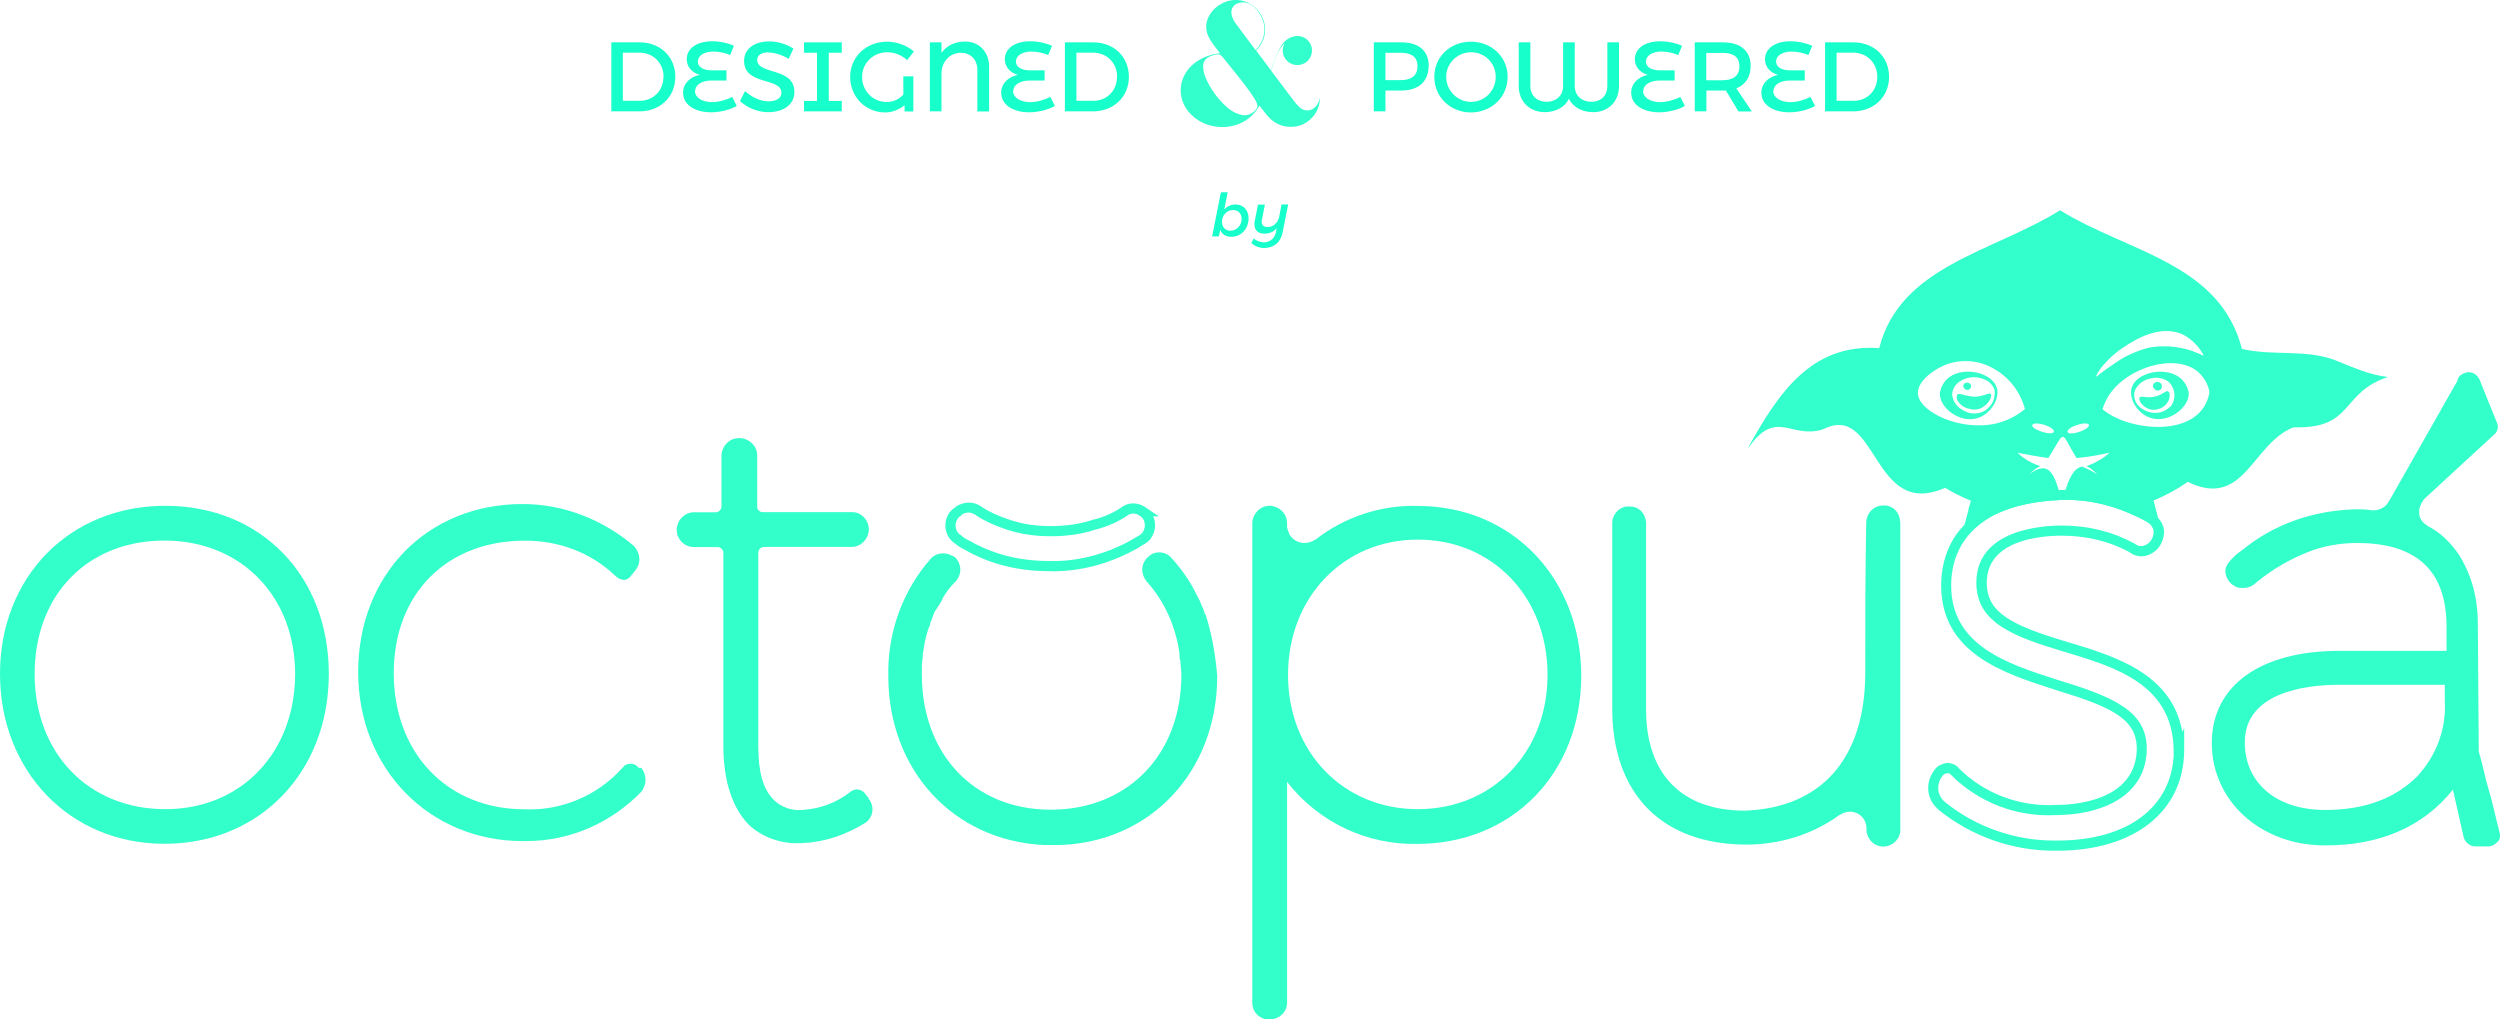 <?xml version="1.0" encoding="UTF-8"?>
<svg id="Calque_2" data-name="Calque 2" xmlns="http://www.w3.org/2000/svg" viewBox="0 0 184.76 75.34">
  <defs>
    <style>
      .cls-1 {
        fill: #33ffcb;
      }

      .cls-2 {
        fill: #3fc;
      }

      .cls-3 {
        fill: #17ffca;
      }
    </style>
  </defs>
  <g id="SMALL">
    <g id="LOGO1">
      <g id="LOGO_27-02" data-name="LOGO 27-02">
        <g id="EYE">
          <path class="cls-1" d="M147.58,28.68c-.34-1.14-2.37-1.6-3.47-.84-.42,.29-.7,.76-.75,1.27,0,1.07,1.53,2.21,2.82,1.78,.93-.3,1.62-1.39,1.4-2.21Zm-1.2,1.81h-.02c-.15,.04-.29,.07-.44,.07-.36,0-.71-.13-1-.34-.37-.24-.61-.64-.65-1.08,.03-.4,.25-.77,.6-.97,.51-.32,1.13-.38,1.68-.17,.4,.12,.71,.42,.85,.8,.12,.74-.31,1.45-1.02,1.69Z"/>
          <path class="cls-1" d="M160.24,28.93c-.15-.09-.34,.16-.77,.32-.72,.26-1.24-.06-1.35,.14s.25,.7,.73,.85c.57,.16,1.18-.12,1.43-.66,.1-.24,.11-.57-.04-.65h0Z"/>
          <path id="EYE_D" data-name="EYE D" class="cls-1" d="M159.63,28.28c-.16-.11-.37-.06-.48,.1h0s-.02,.04-.03,.06c-.03,.09,0,.19,.07,.26,.08,.15,.27,.21,.42,.13s.21-.27,.13-.42c-.01-.02-.03-.05-.05-.07s-.04-.05-.06-.07h0Z"/>
          <path id="EYE_G" data-name="EYE G" class="cls-1" d="M145.19,28.34c-.06,.05-.1,.12-.1,.19,.02,.18,.19,.31,.36,.28h.03c.14-.06,.22-.21,.19-.35-.08-.16-.28-.23-.44-.15-.02,0-.03,.02-.05,.03h0Z"/>
          <path class="cls-1" d="M161,27.84c-1.1-.75-3.14-.3-3.46,.82-.24,.81,.44,1.92,1.39,2.22,1.29,.44,2.82-.72,2.83-1.78-.06-.51-.34-.97-.76-1.26Zm-.62,2.24h-.03c-.27,.27-.63,.43-1.02,.43h-.03c-.44,.01-.87-.16-1.2-.46-.32-.3-.45-.75-.33-1.18,.2-.44,.59-.76,1.06-.87,.47-.16,.99-.09,1.4,.19,.56,.48,.63,1.33,.15,1.89Z"/>
          <path class="cls-1" d="M145.8,29.31c-.58-.05-1.05-.31-1.16-.13-.04,.11-.04,.24,0,.35,0,.04,.02,.07,.04,.1,.2,.31,.52,.52,.88,.59,.23,.07,.47,.07,.7,0,.6-.18,1.01-.88,.88-1.08s-.54,.22-1.34,.17h0Z"/>
        </g>
        <path class="cls-2" d="M172.58,26.62c-2.19-.83-4.59-.3-6.89-.83-1.63-6.36-8.46-7.16-13.44-10.25-5.06,3.13-11.82,4.11-13.37,10.19-5.06-.38-7.51,3.44-9.68,7.34,.01-.01,.03-.02,.05-.02,2.04-2.89,3.11-.57,5.48-1.32,4.06-2.09,3.59,6.73,9.02,4.32,.61,.37,1.25,.69,1.91,.96l-.06,.2c-.04,.15-.08,.29-.13,.44h.02l-.3,1.12v.05c.68-.31,1.51-.63,2.46-.88t0-.01c1.14-.52,2.65-.9,4.69-.98h.03c-.07-.25-.14-.5-.22-.73-.4-1.32-.84-2.17-2.16-1.18,.23-.25,.5-.45,.8-.59-.63-.2-1.21-.53-1.69-.99,.82,.15,1.48,.29,2.28,.39,1.34-2.11,.83-2.06,2.08,0,.83-.07,1.65-.21,2.45-.4-.49,.45-1.07,.78-1.7,.99,.29,.17,.55,.37,.79,.61-.36-.22-.74-.41-1.13-.57-.65,.13-.99,.98-1.21,1.72-.08,.28-.14,.55-.2,.75,2.14-.06,3.96,.52,5.31,1.16,.71,.21,1.33,.46,1.87,.71l-.14-.52-.11-.41h.03s-.03-.05-.05-.08l-.21-.82c.89-.37,1.74-.83,2.53-1.38,4.18,2.06,4.78-2.89,7.82-4.03,4.51,.12,3.4-2.54,6.97-3.72-1.4-.15-2.63-.74-3.91-1.24Zm-24.99,4.66c-2.63,.65-5.79-.82-5.85-2.2-.04-.97,1.3-1.86,2.19-2.18,1.12-.37,2.34-.26,3.37,.32,1.17,.64,2.01,1.73,2.35,3.01-.6,.5-1.3,.86-2.06,1.05Zm3.34,.63c-1.11-.33-.9-.83,.15-.51,1.04,.32,.89,.86-.15,.51Zm2.75,0c-1.11,.38-1.19-.19-.15-.51,1.05-.33,1.16,.18,.15,.51Zm3.28-6.26c.72-.46,2.62-1.74,4.38-.92,.66,.35,1.2,.9,1.53,1.57l-.35-.16c-1.15-.51-2.41-.67-3.65-.46-.99,.24-1.93,.68-2.75,1.29-.42,.27-.81,.56-1.19,.87-.11-.1,.68-1.31,2.03-2.19Zm-1.57,4.6v-.02c.1-.32,.24-.63,.41-.92,1.32-2.17,4.98-3.25,6.64-1.83,.44,.39,.74,.91,.85,1.49-.56,3.47-5.93,2.96-7.9,1.28Z"/>
      </g>
    </g>
    <g id="LOGO2">
      <g id="_33FFCC" data-name=" 33FFCC">
        <g id="Light">
          <path class="cls-1" d="M12.22,37.38c-7.09,0-12.22,5.27-12.22,12.42s5.13,12.56,12.15,12.56,12.15-5.27,12.15-12.56-5.06-12.42-12.08-12.42Zm0,22.42c-5.67,0-9.66-4.12-9.66-9.99s3.92-9.86,9.59-9.86,9.66,4.12,9.66,9.86-3.92,9.99-9.59,9.99Z"/>
          <path class="cls-1" d="M47.2,56.76c-.2-.34-.68-.41-1.01-.2h0c-.07,0-.07,.07-.07,.07l-.14,.14c-1.82,2.03-4.52,3.17-7.22,3.04-5.67,0-9.66-4.12-9.66-10.06s3.98-9.79,9.66-9.79h.07c2.5,0,4.86,.88,6.68,2.63,.14,.14,.41,.27,.61,.27s.41-.14,.54-.34l.27-.34c.47-.54,.41-1.28-.07-1.82-2.3-1.96-5.2-3.11-8.24-3.11-7.09,0-12.15,5.27-12.15,12.42s5.27,12.49,12.15,12.49h.27c3.24,0,6.28-1.35,8.51-3.65,.41-.54,.41-1.22,0-1.76h-.2Z"/>
          <path class="cls-1" d="M63.94,58.65c-.27-.34-.74-.41-1.08-.14h0c-1.01,.81-2.3,1.28-3.58,1.35-.74,.07-1.55-.2-2.09-.74-.81-.81-1.15-2.09-1.15-3.98v-14.31c0-.2,.2-.41,.41-.41h6.48c.68,0,1.22-.54,1.28-1.22v-.07h0c0-.68-.54-1.28-1.22-1.28h-6.62c-.2,0-.41-.14-.41-.41h0v-3.78c0-.68-.54-1.22-1.22-1.28h-.14c-.68,0-1.22,.54-1.28,1.22v3.85c0,.2-.2,.41-.41,.41h-1.62c-.68,0-1.22,.54-1.28,1.22v.07h0c0,.68,.54,1.28,1.28,1.28h1.76c.2,0,.41,.2,.41,.41h0v14.31c0,2.57,.68,4.59,1.89,5.81,1.01,.95,2.43,1.42,3.78,1.35h.14c1.69-.07,3.24-.61,4.66-1.49,.54-.34,.74-1.08,.34-1.69h0l-.07-.07v-.07l-.27-.34h.01Z"/>
          <path class="cls-1" d="M89.06,45.41c-.07-.14-.07-.27-.14-.41s-.14-.34-.2-.47-.14-.34-.27-.54c-.47-1.01-1.15-1.96-1.89-2.77-.41-.47-1.15-.54-1.62-.14h0c-.54,.41-.68,1.08-.34,1.69h0c.07,.07,.07,.14,.14,.2,1.35,1.49,2.16,3.38,2.43,5.33v.07c0,.14,0,.34,.07,.47,0,.34,.07,.68,.07,1.01,0,5.94-3.98,9.99-9.66,9.99s-9.52-4.12-9.52-9.99v-.54c0-.34,.07-.68,.07-.95,.07-.47,.14-.95,.27-1.42l.14-.47c.07-.14,.14-.27,.14-.41,.07-.2,.14-.34,.2-.54l.14-.34s0-.07,.07-.07c.07-.14,.14-.27,.2-.34,.07-.07,.07-.14,.14-.2,.07-.14,.14-.27,.2-.41,.27-.47,.61-.88,.95-1.22,.47-.54,.41-1.28-.07-1.76h0s-.09-.07-.14-.07h0c-.54-.34-1.22-.27-1.62,.14-2.09,2.36-3.24,5.47-3.17,8.71,0,6.95,4.79,12.15,11.48,12.49h1.28c6.68-.27,11.55-5.47,11.55-12.49-.14-1.62-.41-3.17-.88-4.59l-.02,.04Z"/>
          <path class="cls-1" d="M104.78,37.39h0c-2.7-.08-5.4,.8-7.56,2.49l-.14,.07c-.61,.34-1.35,.2-1.76-.41-.07-.14-.14-.34-.2-.54v-.34c0-.68-.54-1.22-1.22-1.28h-.07c-.68,0-1.22,.54-1.28,1.22v35.52c0,.68,.54,1.22,1.22,1.22h.07c.68,0,1.28-.54,1.28-1.22v-16.34c2.3,2.97,5.87,4.66,9.59,4.59,7.09,0,12.15-5.27,12.15-12.42s-5.06-12.56-12.09-12.56Zm0,22.41c-5.54,0-9.59-4.25-9.59-9.93s4.05-9.99,9.59-9.99,9.59,4.25,9.59,9.99-4.05,9.93-9.59,9.93Z"/>
          <path class="cls-1" d="M140.44,38.59v22.62c.07,.68-.47,1.28-1.15,1.35s-1.28-.47-1.35-1.15v-.2h0c0-.68-.54-1.22-1.22-1.22h0c-.27,0-.47,.07-.68,.2h0l-.14,.07h0c-1.96,1.42-4.39,2.16-6.82,2.16-6.21,0-9.93-3.71-9.93-10.06v-13.71c0-.68,.61-1.28,1.28-1.22,.68,0,1.15,.47,1.22,1.15v13.84c0,4.79,2.63,7.49,7.29,7.49,5.67-.2,8.91-3.85,8.91-10.2,0-3.71,0-7.36,.07-11.07,0-.68,.54-1.28,1.22-1.28h0c.68-.07,1.28,.47,1.28,1.22h.02Z"/>
          <path class="cls-1" d="M184.73,61.53c-.33-1.27-.53-2.28-.8-3.15s-.41-1.76-.74-2.84l-.07-9.52c0-1.82-.47-3.58-1.42-5.06-.61-.88-1.35-1.62-2.3-2.09l-.07-.07c-.34-.2-.54-.54-.54-.88v-.27c.07-.27,.2-.61,.41-.81l5.13-4.73c.27-.2,.34-.61,.2-.88l-1.28-3.17c-.2-.47-.74-.68-1.15-.47-.14,.07-.34,.14-.41,.34-.07,.07-.07,.14-.07,.2l-5.06,8.91c-.07,.07-.07,.14-.14,.2-.2,.27-.61,.47-.95,.47h-.2c-.41-.07-.74-.07-1.15-.07-3.11,.07-6.08,1.08-8.44,3.04-.14,.07-1.22,.88-1.22,1.49,0,.41,.2,.74,.47,1.01l.14,.07c.14,.14,.34,.2,.54,.2h.2c.34,0,.68-.14,.95-.41,1.15-.95,2.43-1.69,3.78-2.23,1.15-.47,2.43-.68,3.65-.68,4.32,0,6.55,1.96,6.62,6.01v1.96h-7.9c-5.87,0-9.45,2.57-9.45,6.82s3.58,7.56,8.37,7.56c4.05,0,7.22-1.35,9.45-4.12l.81,3.58c.14,.34,.47,.61,.81,.61h1.01c.27,0,.47-.14,.68-.34,.2-.2,.2-.47,.14-.68Zm-6.07-4.17c-1.62,1.62-3.85,2.5-6.82,2.5-3.65,0-5.94-2.03-5.94-5,0-3.65,4.39-4.25,6.95-4.25h7.83v1.35h.01c.07,2.03-.68,3.92-2.03,5.4Z"/>
        </g>
        <g id="Dark">
          <path class="cls-1" d="M161.41,53.84l-.13,.24c-.77-4.33-5.03-5.6-8.51-6.64-4.11-1.23-5.94-2.15-5.94-4.37,0-3.14,3.89-3.48,5.56-3.48,1.82,0,3.51,.42,4.96,1.2,.18,.15,.39,.25,.61,.29,.28,.07,.71,.07,1.2-.27,.64-.43,.75-1.15,.77-1.39v-.26c-.06-.34-.19-.62-.42-.86-.08-.1-.18-.19-.3-.28-1.44-.85-3.74-1.86-6.54-1.82-.11,0-.23,0-.35,.01-.05,0-.11,0-.16,.01-3.67,.15-5.77,1.3-6.97,2.55-.4,.41-.7,.82-.92,1.22-.54,.97-.81,2.07-.81,3.27,0,5,4.58,6.48,8.27,7.67l.16,.05c4.18,1.28,6.14,2.15,6.02,4.55-.2,3.68-4.63,3.96-6,3.96-2.67,.14-5.28-.86-7.1-2.67-.28-.4-.78-.44-.92-.44l-.1,.02c-.29,.07-.6,.18-.8,.47-.32,.4-.49,.88-.49,1.38,0,.62,.28,1.2,.82,1.64,2.41,1.93,5.42,2.98,8.47,2.98h.27c5.68,0,9.36-2.92,9.36-7.46v-1.57Zm-.76,1.88c-.16,3.96-3.43,6.4-8.6,6.4h-.27c-2.88,0-5.73-1-8-2.81-.35-.29-.54-.67-.54-1.06,0-.33,.11-.65,.34-.93,.05-.08,.13-.13,.34-.18,.12,.01,.23,.05,.3,.16,2.02,2.01,4.83,3.09,7.7,2.94,3.13,0,6.54-1.22,6.73-4.67,.15-3.03-2.5-4.07-6.54-5.31l-.16-.05c-3.63-1.17-7.75-2.5-7.75-6.95,0-1.07,.24-2.05,.72-2.9,.46-.82,1.28-1.74,2.72-2.42t0-.01c1.14-.52,2.65-.9,4.69-.98h.12c2.14-.06,3.96,.52,5.31,1.16,.38,.17,.72,.36,1.02,.53,.22,.17,.34,.37,.38,.58v.16c0,.09-.06,.55-.44,.81-.22,.15-.43,.2-.63,.16-.1-.02-.19-.07-.34-.18-1.62-.88-3.43-1.33-5.38-1.33-1.48,0-6.31,.31-6.31,4.23,0,2.93,2.68,3.96,6.47,5.09,3.77,1.13,8.05,2.4,8.11,7.27v.29Z"/>
          <path class="cls-1" d="M85.22,38.16h.42l-1.02-.69c-.5-.34-1.16-.35-1.61-.06h-.02s-.05,.04-.07,.06c-.62,.43-1.37,.76-2.21,.96-.91,.3-1.94,.45-3.05,.45s-2.08-.14-2.99-.45c-.92-.3-1.65-.64-2.21-1.03-.52-.35-1.23-.35-1.83,.05v.02c-.27,.18-.44,.35-.53,.52-.23,.38-.29,.84-.18,1.27,.11,.39,.35,.72,.68,.92,.22,.2,.48,.34,.79,.5,1.82,1.02,3.88,1.53,6.11,1.53,.11,.01,.22,.01,.33,.01,2,0,4.05-.53,5.92-1.53,.16-.08,.32-.17,.47-.27,.12-.07,.24-.15,.39-.23,.27-.18,.44-.35,.52-.53,.23-.37,.29-.83,.18-1.26-.03-.08-.05-.17-.09-.24Zm-.75,1.14c-.03,.08-.13,.17-.24,.25-.14,.07-.27,.15-.4,.23-.14,.08-.27,.17-.42,.24-1.87,1-3.91,1.5-5.9,1.44-2.11,0-4.05-.48-5.76-1.44l-.08-.04c-.22-.12-.43-.22-.57-.36l-.09-.07c-.18-.1-.31-.27-.36-.48-.06-.23-.03-.49,.11-.71,.03-.08,.13-.17,.34-.32v-.02c.15-.09,.32-.14,.48-.14s.32,.05,.46,.14c.62,.43,1.4,.8,2.39,1.13,.98,.32,2.04,.48,3.23,.48s2.3-.16,3.26-.48c.9-.22,1.74-.59,2.44-1.08,.17-.13,.44-.15,.67-.07l.19,.11c.18,.1,.31,.27,.36,.48,.06,.23,.03,.49-.11,.71Z"/>
        </g>
      </g>
    </g>
    <g id="Calque_2-2" data-name="Calque 2">
      <g id="Calque_1-2" data-name="Calque 1-2">
        <path class="cls-2" d="M97.46,7.5c-.2,.58-.91,.95-1.48,.37-.14-.14-.26-.29-.38-.44-.55-.73-1.11-1.47-1.66-2.21,.21-.73,.52-1.56,1.02-2.06-.31,.51-.16,1.17,.35,1.49,.51,.31,1.17,.16,1.49-.35,.11-.17,.16-.37,.16-.57,0-.08,0-.15-.02-.22-.02-.11-.06-.21-.12-.31-.13-.23-.35-.41-.6-.49-.11-.03-.22-.05-.33-.05-.35,0-.6,.15-.71,.22-.38,.23-.55,.58-.8,1.11-.18,.39-.33,.79-.45,1.21l-1.1-1.47c.43-.41,.67-.97,.67-1.56,0-.77-.49-1.6-1.26-1.96C91.83,0,91.44,0,91.32,0c-.23,0-.46,.04-.68,.11-.14,.05-.28,.11-.41,.19,0,0,0,0,0,0-.22,.12-.42,.28-.59,.47-.36,.42-.56,.89-.48,1.43h0s.01,.08,.02,.11c0,.04,.02,.09,.03,.13,.06,.2,.16,.4,.28,.58,.2,.32,.44,.61,.68,.92h0c-.26,.02-.51,.07-.76,.15-.14,.04-.62,.2-1.03,.5-1.48,1.07-1.5,3.04-.05,4.14,1.09,.83,2.63,.86,3.7,.19,.53-.33,.84-.77,1.01-1.04l.05-.06c.18,.23,.35,.45,.52,.67,.5,.61,1.13,.93,1.94,.88,1.09-.06,1.99-.99,2-2.12-.03,.11-.05,.18-.08,.26Zm-4.01-5.34c0,.19-.03,.38-.08,.57-.1,.37-.3,.7-.58,.97-.49-.66-.98-1.31-1.47-1.97-.12-.16-.21-.34-.27-.53-.09-.27-.05-.52,.08-.7,.2-.29,.58-.32,.68-.32,.71-.05,1.19,.69,1.22,.75,.15,.21,.42,.65,.42,1.25h0Zm-1.87,6.28c-.28-.08-.67-.25-1.24-.84s-1.01-1.26-1.3-2.02c-.09-.24-.13-.52-.12-.78,.03-.4,.38-.65,.91-.76,.27-.06,.42,.01,.58,.24,.27,.37,2.06,2.45,2.44,3.27,.05,.11,.12,.28,.05,.43-.02,.04-.05,.08-.08,.11-.08,.1-.26,.31-.57,.39-.13,.04-.34,.07-.67-.03Z"/>
      </g>
    </g>
    <g>
      <g>
        <path class="cls-3" d="M92.27,16.16c0,.76-.55,1.34-1.27,1.34-.41,0-.69-.18-.82-.51l-.1,.48h-.5l.65-3.26h.5l-.25,1.26c.21-.22,.5-.36,.83-.36,.58,0,.97,.42,.97,1.05Zm-1.96,.23c0,.4,.25,.66,.62,.66,.46,0,.83-.39,.83-.87,0-.4-.25-.66-.63-.66-.46,0-.82,.39-.82,.87Z"/>
        <path class="cls-3" d="M95.2,15.12l-.42,2.11c-.14,.69-.66,1.1-1.36,1.1-.36,0-.73-.16-.94-.37l.18-.34c.18,.18,.47,.28,.73,.29,.46,0,.81-.29,.9-.73l.06-.32c-.21,.27-.51,.4-.91,.41-.55,0-.82-.37-.71-.93l.24-1.22h.51l-.22,1.12c-.07,.35,.08,.54,.42,.54,.42,0,.73-.29,.85-.73l.18-.94h.5Z"/>
      </g>
      <g>
        <path class="cls-3" d="M49.91,5.68c0,1.47-1.12,2.55-2.66,2.55h-2.07V3.13h2.09c1.53,0,2.64,1.07,2.64,2.55Zm-.87,0c0-1.04-.78-1.79-1.79-1.79h-1.22v3.56h1.25c.99,0,1.75-.74,1.75-1.77Z"/>
        <path class="cls-3" d="M51.36,6.73c0,.48,.54,.82,1.27,.82,.47,0,1.11-.18,1.48-.39l.34,.67c-.46,.27-1.21,.47-1.89,.47-1.24,0-2.08-.58-2.08-1.45,0-.65,.49-1.16,1.23-1.32-.58-.15-.96-.61-.96-1.15,0-.8,.75-1.33,1.89-1.33,.58,0,1.23,.15,1.6,.34l-.28,.68c-.34-.15-.82-.26-1.24-.26-.69,0-1.15,.31-1.15,.74s.45,.65,1.04,.65h1.08v.75h-1.08c-.72,0-1.23,.3-1.23,.77Z"/>
        <path class="cls-3" d="M56.79,3.87c-.5,0-.83,.2-.83,.55,0,1.13,2.76,.53,2.75,2.38,0,.92-.8,1.49-1.93,1.49-.8,0-1.56-.33-2.09-.82l.37-.74c.53,.49,1.18,.76,1.73,.76,.6,0,.96-.24,.96-.64,0-1.15-2.76-.51-2.76-2.35,0-.88,.75-1.44,1.86-1.44,.66,0,1.31,.22,1.79,.53l-.36,.76c-.55-.34-1.11-.47-1.5-.47Z"/>
        <path class="cls-3" d="M61.25,3.9v3.56h.96v.77h-2.79v-.77h.96V3.9h-.96v-.77h2.79v.77h-.96Z"/>
        <path class="cls-3" d="M66.75,5.64h.75v2.6h-.65v-.46c-.4,.32-.91,.53-1.42,.53-1.47,0-2.6-1.15-2.6-2.63s1.19-2.6,2.73-2.6c.73,0,1.47,.28,1.98,.73l-.5,.63c-.39-.36-.93-.58-1.47-.58-1.04,0-1.86,.81-1.86,1.83s.8,1.85,1.82,1.85c.47,0,.92-.2,1.23-.55v-1.33Z"/>
        <path class="cls-3" d="M73.1,4.95v3.29h-.87v-3.09c0-.74-.5-1.25-1.21-1.25-.84,0-1.44,.69-1.44,1.53v2.8h-.86V3.13h.86v.78c.37-.53,.98-.84,1.74-.84,1.04,0,1.78,.76,1.78,1.87Z"/>
        <path class="cls-3" d="M74.87,6.73c0,.48,.54,.82,1.27,.82,.47,0,1.11-.18,1.48-.39l.34,.67c-.46,.27-1.21,.47-1.89,.47-1.24,0-2.08-.58-2.08-1.45,0-.65,.49-1.16,1.23-1.32-.58-.15-.96-.61-.96-1.15,0-.8,.75-1.33,1.89-1.33,.58,0,1.23,.15,1.6,.34l-.28,.68c-.34-.15-.82-.26-1.24-.26-.69,0-1.15,.31-1.15,.74s.45,.65,1.04,.65h1.08v.75h-1.08c-.72,0-1.23,.3-1.23,.77Z"/>
        <path class="cls-3" d="M83.43,5.68c0,1.47-1.12,2.55-2.66,2.55h-2.07V3.13h2.09c1.53,0,2.64,1.07,2.64,2.55Zm-.87,0c0-1.04-.78-1.79-1.79-1.79h-1.22v3.56h1.25c.99,0,1.75-.74,1.75-1.77Z"/>
        <path class="cls-3" d="M105.58,4.87c0,1.15-.74,1.82-2.02,1.82h-1.17v1.54h-.86V3.13h2.04c1.28,0,2.02,.63,2.02,1.74Zm-.82,.02c0-.67-.44-.99-1.23-.99h-1.14v2.02h1.14c.79,0,1.23-.34,1.23-1.03Z"/>
        <path class="cls-3" d="M111.42,5.68c0,1.47-1.18,2.63-2.71,2.63s-2.71-1.15-2.71-2.63,1.18-2.6,2.71-2.6,2.71,1.14,2.71,2.6Zm-4.54,0c0,1.03,.84,1.85,1.84,1.85s1.82-.82,1.82-1.85-.82-1.82-1.82-1.82-1.84,.8-1.84,1.82Z"/>
        <path class="cls-3" d="M117.73,8.29c-.82,0-1.51-.4-1.78-.99-.27,.59-.96,.99-1.78,.99-1.14,0-1.93-.8-1.93-1.93V3.13h.86v3.23c0,.69,.48,1.16,1.2,1.16s1.22-.47,1.22-1.16V3.13h.86v3.23c0,.69,.5,1.16,1.23,1.16s1.18-.47,1.18-1.16V3.13h.86v3.23c0,1.14-.78,1.93-1.92,1.93Z"/>
        <path class="cls-3" d="M121.43,6.73c0,.48,.54,.82,1.27,.82,.47,0,1.11-.18,1.48-.39l.34,.67c-.46,.27-1.21,.47-1.89,.47-1.24,0-2.08-.58-2.08-1.45,0-.65,.49-1.16,1.23-1.32-.58-.15-.96-.61-.96-1.15,0-.8,.75-1.33,1.89-1.33,.58,0,1.23,.15,1.6,.34l-.28,.68c-.34-.15-.82-.26-1.24-.26-.69,0-1.15,.31-1.15,.74s.45,.65,1.04,.65h1.08v.75h-1.08c-.72,0-1.23,.3-1.23,.77Z"/>
        <path class="cls-3" d="M128.48,8.24l-.93-1.55c-.07,0-.15,0-.23,0h-1.21v1.54h-.86V3.13h2.07c1.31,0,2.06,.63,2.06,1.74,0,.82-.38,1.39-1.06,1.66l1.15,1.71h-.98Zm-1.17-2.31c.79,0,1.24-.34,1.24-1.03s-.45-.99-1.24-.99h-1.21v2.02h1.21Z"/>
        <path class="cls-3" d="M131.05,6.73c0,.48,.54,.82,1.27,.82,.47,0,1.11-.18,1.48-.39l.34,.67c-.46,.27-1.21,.47-1.89,.47-1.24,0-2.08-.58-2.08-1.45,0-.65,.49-1.16,1.23-1.32-.58-.15-.96-.61-.96-1.15,0-.8,.75-1.33,1.89-1.33,.58,0,1.23,.15,1.6,.34l-.28,.68c-.34-.15-.82-.26-1.24-.26-.69,0-1.15,.31-1.15,.74s.45,.65,1.04,.65h1.08v.75h-1.08c-.72,0-1.23,.3-1.23,.77Z"/>
        <path class="cls-3" d="M139.61,5.68c0,1.47-1.12,2.55-2.66,2.55h-2.07V3.13h2.09c1.53,0,2.64,1.07,2.64,2.55Zm-.87,0c0-1.04-.78-1.79-1.79-1.79h-1.22v3.56h1.26c.99,0,1.75-.74,1.75-1.77Z"/>
      </g>
    </g>
  </g>
</svg>